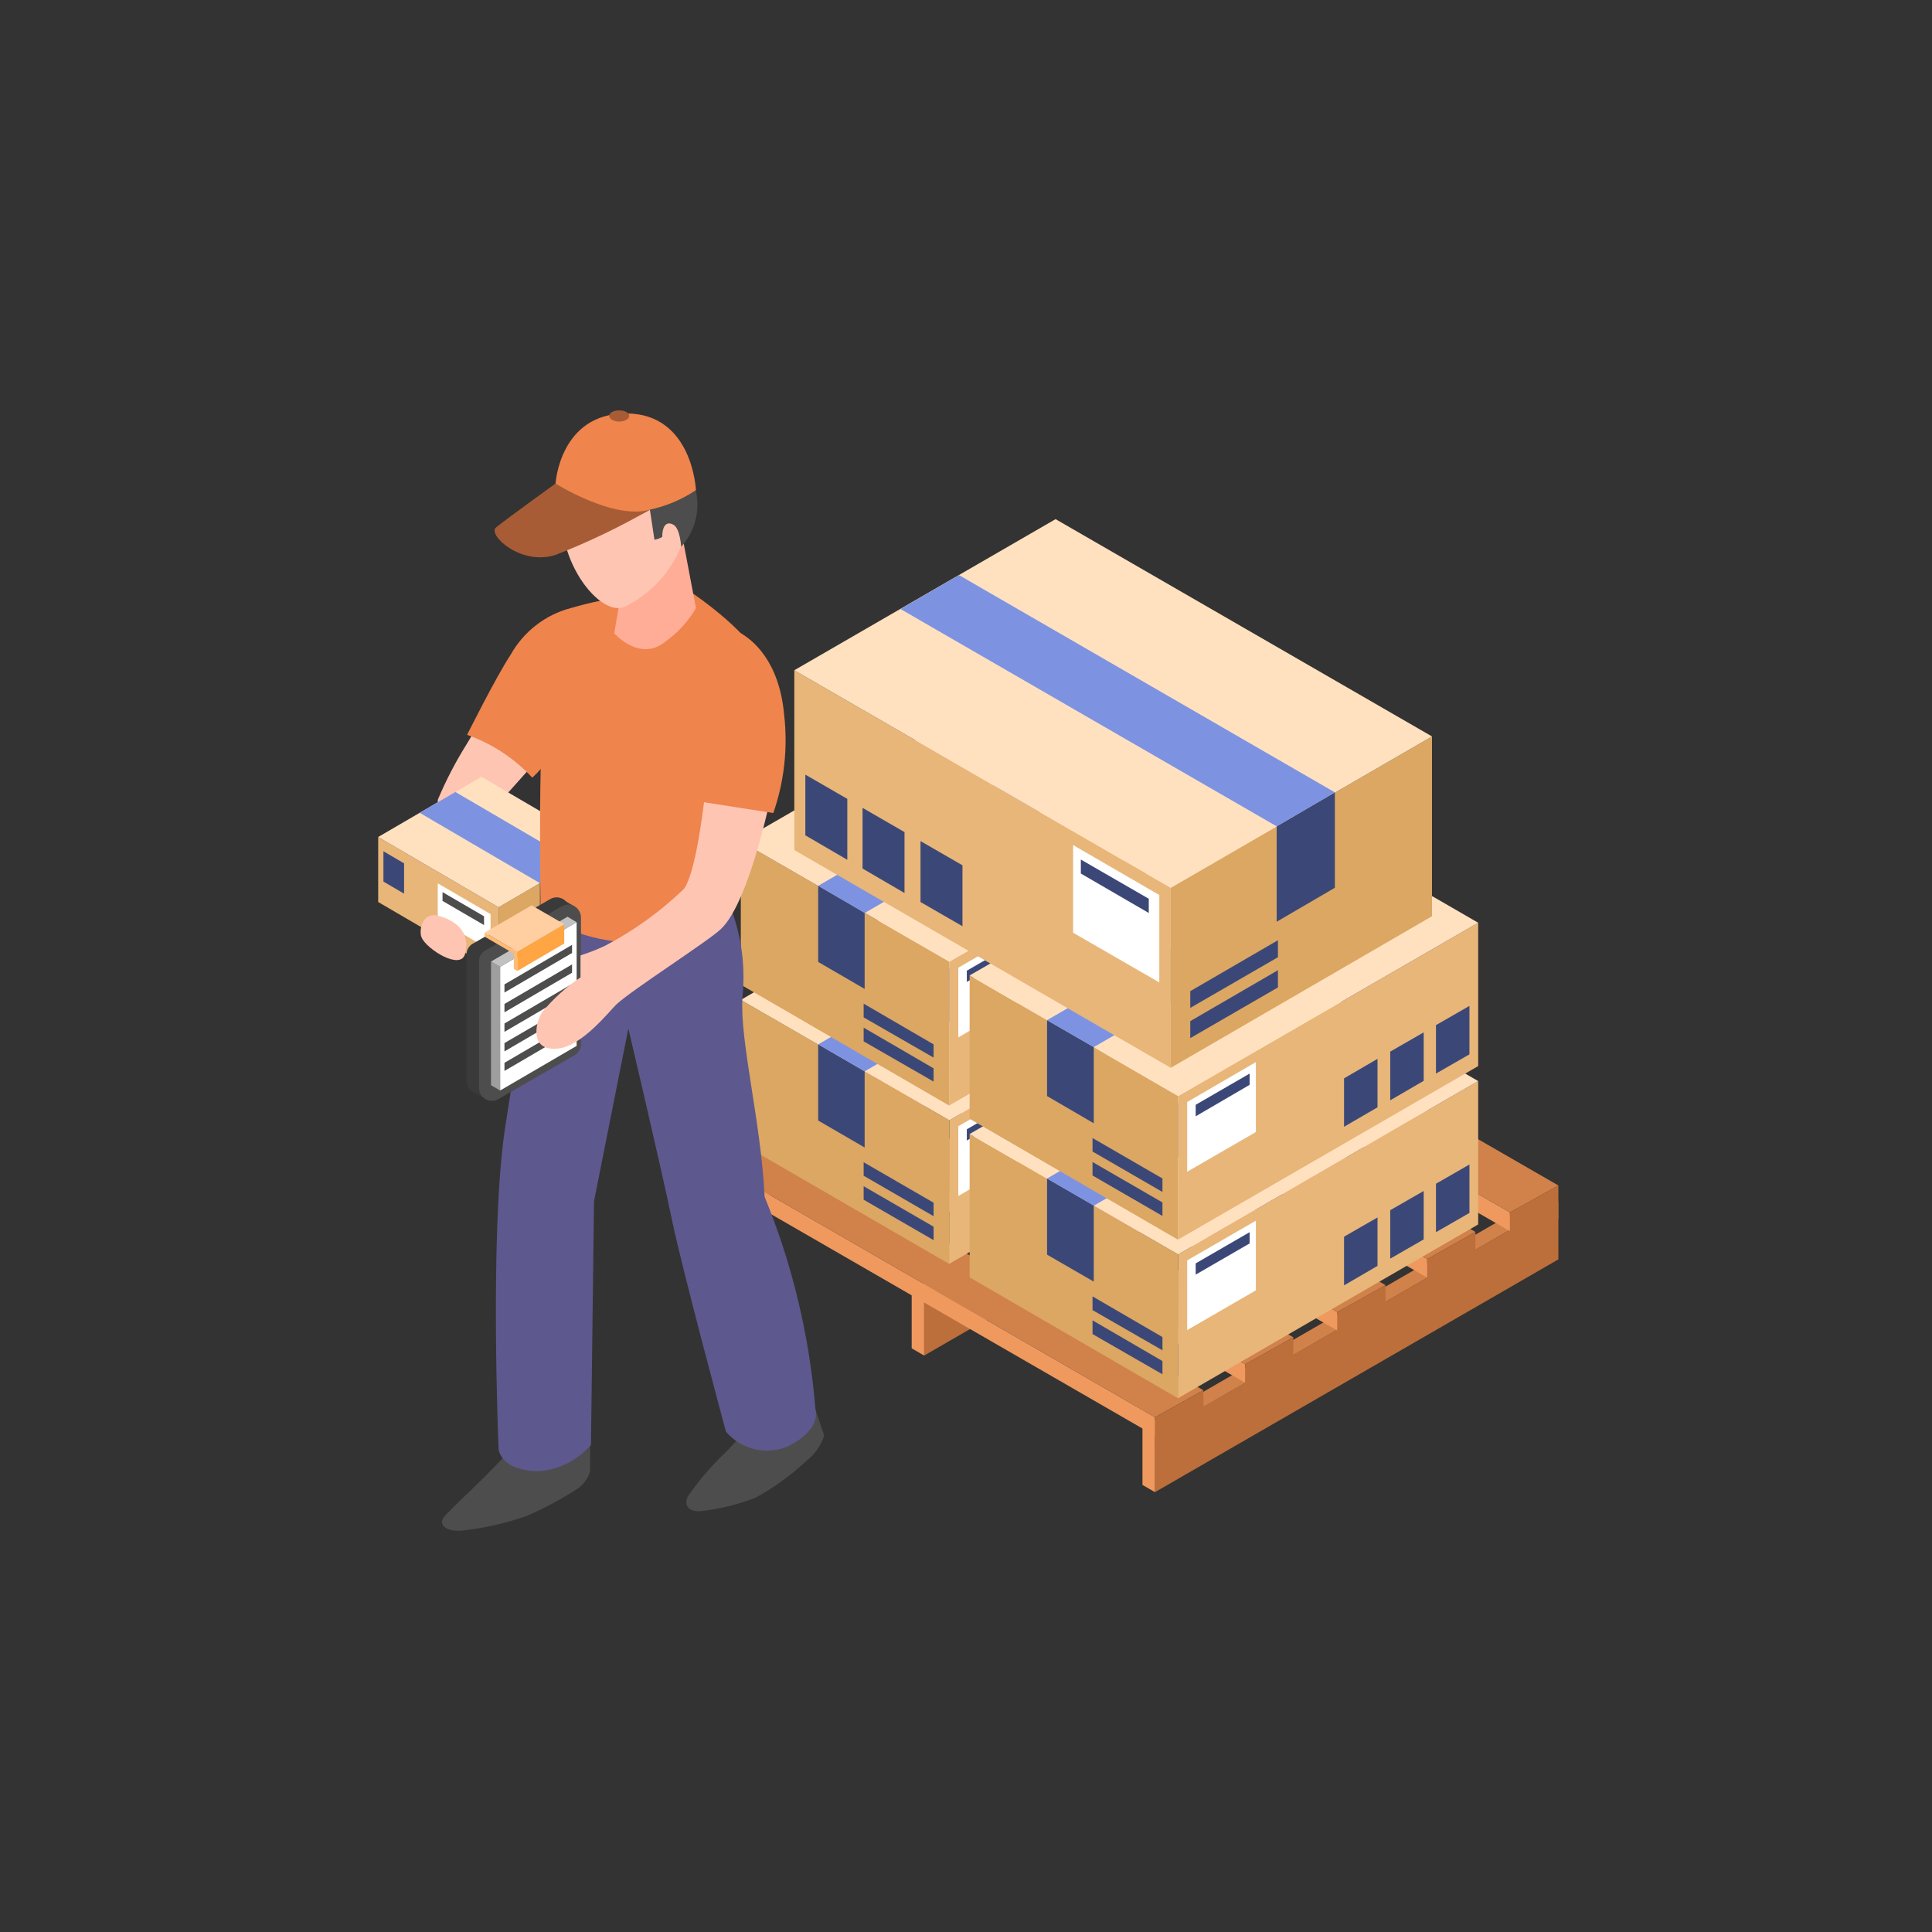<?xml version="1.0" encoding="UTF-8"?> <svg xmlns="http://www.w3.org/2000/svg" width="212" height="212" viewBox="0 0 212 212" fill="none"><rect x="0" y="0" width="212" height="212" fill="#333333" stroke="none"/> <path d="M125.363 156.583L126.734 157.46L170.998 131.891L169.491 131.097L125.363 156.583Z" fill="#D1814A"></path> <path d="M126.734 163.736L170.999 138.195V131.891L126.734 157.433V163.736Z" fill="#BC6F3B"></path> <path d="M125.363 162.941L126.734 163.736V157.433L125.363 156.583V162.941Z" fill="#EF995E"></path> <path d="M76.109 128.027L77.507 128.877L121.744 103.335L120.237 102.541L76.109 128.027Z" fill="#D1814A"></path> <path d="M77.508 135.18L121.745 109.639V103.335L77.508 128.877V135.18Z" fill="#BC6F3B"></path> <path d="M76.109 134.385L77.507 135.18V128.877L76.109 128.027V134.385Z" fill="#EF995E"></path> <path d="M100.039 141.593L101.409 142.47L145.647 116.928L144.139 116.106L100.039 141.593Z" fill="#D1814A"></path> <path d="M101.41 148.746L145.647 123.204V116.901L101.41 142.47V148.746Z" fill="#BC6F3B"></path> <path d="M100.039 147.951L101.409 148.745V142.47L100.039 141.593V147.951Z" fill="#EF995E"></path> <path d="M76.109 128.329L126.733 157.543V155.515L76.109 126.301V128.329Z" fill="#EF995E"></path> <path d="M76.109 126.301L126.733 155.515L132.05 152.555L81.399 123.314L76.109 126.301Z" fill="#D1814A"></path> <path d="M126.734 159.324L132.052 156.227V152.555L126.734 155.515V159.324Z" fill="#BC6F3B"></path> <path d="M85.84 122.382L136.628 151.733V149.705L85.84 120.354V122.382Z" fill="#EF995E"></path> <path d="M85.84 120.354L136.628 149.705L141.917 146.745L91.13 117.394L85.84 120.354Z" fill="#D1814A"></path> <path d="M136.629 153.487L141.919 150.417V146.745L136.629 149.705V153.487Z" fill="#BC6F3B"></path> <path d="M95.848 116.6L146.745 146.005V143.977L95.848 114.572V116.6Z" fill="#EF995E"></path> <path d="M95.848 114.571L146.745 143.977L152.035 141.017L101.137 111.584L95.848 114.571Z" fill="#D1814A"></path> <path d="M146.742 147.759L152.032 144.69V141.017L146.742 143.977V147.759Z" fill="#BC6F3B"></path> <path d="M105.82 110.954L156.608 140.195V138.167L105.82 108.926V110.954Z" fill="#EF995E"></path> <path d="M105.82 108.926L156.608 138.167L161.898 135.18L111.11 105.966L105.82 108.926Z" fill="#D1814A"></path> <path d="M156.609 141.949L161.899 138.852V135.18L156.609 138.167V141.949Z" fill="#BC6F3B"></path> <path d="M114.789 105.747L165.686 135.098V133.042L114.789 103.692V105.747Z" fill="#EF995E"></path> <path d="M114.789 103.692L165.686 133.042L171.004 130.083L120.079 100.732L114.789 103.692Z" fill="#D1814A"></path> <path d="M165.684 136.852L171.001 133.755V130.083L165.684 133.042V136.852Z" fill="#BC6F3B"></path> <path d="M81.289 125.451L104.148 138.688L104.175 122.93L81.289 109.721V125.451Z" fill="#DBA763"></path> <path d="M104.148 138.688L137.093 119.641V103.911L104.176 122.93L104.148 138.688Z" fill="#E8B679"></path> <path d="M81.289 109.721L104.175 122.93L137.093 103.911L114.207 90.702L81.289 109.721Z" fill="#FFE1C0"></path> <path d="M89.781 122.957L94.879 125.917V117.559L89.781 114.599V122.957Z" fill="#3B4877"></path> <path d="M89.781 114.599L94.879 117.559L127.797 98.54L122.699 95.607L89.781 114.599Z" fill="#7D93E1"></path> <path d="M94.769 131.645L102.444 136.084V134.605L94.769 130.165V131.645Z" fill="#3B4877"></path> <path d="M94.769 129.014L102.444 133.454V131.974L94.769 127.534V129.014Z" fill="#3B4877"></path> <path d="M132.457 120.491L136.13 118.353V113.037L132.457 115.174V120.491Z" fill="#3B4877"></path> <path d="M127.441 123.396L131.114 121.258V115.942L127.441 118.079V123.396Z" fill="#3B4877"></path> <path d="M122.371 126.301L126.044 124.191V118.874L122.371 120.984V126.301Z" fill="#3B4877"></path> <path d="M105.156 131.234L112.694 126.876V119.203L105.156 123.588V131.234Z" fill="white"></path> <path d="M106.09 125.15L112.01 121.697V120.491L106.09 123.917V125.15Z" fill="#3B4877"></path> <path d="M106.398 140.168L129.257 153.432L129.284 137.647L106.398 124.437V140.168Z" fill="#DBA763"></path> <path d="M129.258 153.432L162.203 134.358V118.627L129.285 137.647L129.258 153.432Z" fill="#E8B679"></path> <path d="M106.398 124.437L129.284 137.647L162.202 118.627L139.343 105.418L106.398 124.437Z" fill="#FFE1C0"></path> <path d="M114.895 137.674L120.02 140.634V132.275L114.895 129.315V137.674Z" fill="#3B4877"></path> <path d="M114.895 129.315L120.02 132.303L152.91 113.283L147.812 110.324L114.895 129.315Z" fill="#7D93E1"></path> <path d="M119.883 146.389L127.557 150.801V149.349L119.883 144.881V146.389Z" fill="#3B4877"></path> <path d="M119.883 143.758L127.557 148.17V146.718L119.883 142.251V143.758Z" fill="#3B4877"></path> <path d="M157.57 135.208L161.243 133.097V127.781L157.57 129.891V135.208Z" fill="#3B4877"></path> <path d="M152.551 138.112L156.223 136.002V130.686L152.551 132.796V138.112Z" fill="#3B4877"></path> <path d="M147.484 141.045L151.157 138.907V133.591L147.484 135.701V141.045Z" fill="#3B4877"></path> <path d="M130.27 145.95L137.807 141.593V133.947L130.27 138.304V145.95Z" fill="white"></path> <path d="M131.203 139.866L137.123 136.441V135.208L131.203 138.633V139.866Z" fill="#3B4877"></path> <path d="M81.289 108.049L104.148 121.313L104.175 105.528L81.289 92.319V108.049Z" fill="#DBA763"></path> <path d="M104.148 121.313L137.093 102.267V86.509L104.176 105.528L104.148 121.313Z" fill="#E8B679"></path> <path d="M81.289 92.319L104.175 105.528L137.093 86.509L114.207 73.299L81.289 92.319Z" fill="#FFE1C0"></path> <path d="M89.781 105.555L94.879 108.515V100.156L89.781 97.197V105.555Z" fill="#3B4877"></path> <path d="M89.781 97.197L94.879 100.184L127.797 81.165L122.699 78.205L89.781 97.197Z" fill="#7D93E1"></path> <path d="M94.769 114.27L102.444 118.682V117.23L94.769 112.763V114.27Z" fill="#3B4877"></path> <path d="M94.769 111.639L102.444 116.051V114.599L94.769 110.132V111.639Z" fill="#3B4877"></path> <path d="M132.457 103.089L136.13 100.979V95.662L132.457 97.772V103.089Z" fill="#3B4877"></path> <path d="M127.441 105.994L131.114 103.884V98.567L127.441 100.677V105.994Z" fill="#3B4877"></path> <path d="M122.371 108.926L126.044 106.789V101.472L122.371 103.582V108.926Z" fill="#3B4877"></path> <path d="M105.156 113.832L112.694 109.474V101.828L105.156 106.186V113.832Z" fill="white"></path> <path d="M106.09 107.748L112.01 104.322V103.089L106.09 106.514V107.748Z" fill="#3B4877"></path> <path d="M106.398 122.766L129.257 136.03L129.284 120.272L106.398 107.035V122.766Z" fill="#DBA763"></path> <path d="M129.258 136.03L162.203 116.983V101.253L129.285 120.272L129.258 136.03Z" fill="#E8B679"></path> <path d="M106.398 107.035L129.284 120.272L162.202 101.253L139.343 88.043L106.398 107.035Z" fill="#FFE1C0"></path> <path d="M114.895 120.272L120.02 123.259V114.9L114.895 111.941V120.272Z" fill="#3B4877"></path> <path d="M114.895 111.941L120.02 114.9L152.91 95.881L147.812 92.921L114.895 111.941Z" fill="#7D93E1"></path> <path d="M119.883 128.987L127.557 133.426V131.946L119.883 127.507V128.987Z" fill="#3B4877"></path> <path d="M119.883 126.356L127.557 130.795V129.315L119.883 124.876V126.356Z" fill="#3B4877"></path> <path d="M157.57 117.805L161.243 115.695V110.378L157.57 112.489V117.805Z" fill="#3B4877"></path> <path d="M152.551 120.738L156.223 118.6V113.283L152.551 115.394V120.738Z" fill="#3B4877"></path> <path d="M147.484 123.642L151.157 121.505V116.188L147.484 118.326V123.642Z" fill="#3B4877"></path> <path d="M130.27 128.575L137.807 124.218V116.545L130.27 120.929V128.575Z" fill="white"></path> <path d="M131.203 122.492L137.123 119.039V117.805L131.203 121.231V122.492Z" fill="#3B4877"></path> <path d="M128.465 117.175L157.134 100.54V80.809L128.465 97.416V117.175Z" fill="#DBA763"></path> <path d="M87.16 73.546V93.278L128.465 117.175V97.416L87.16 73.546Z" fill="#E8B679"></path> <path d="M87.16 73.546L128.465 97.416L157.134 80.809L115.829 56.966L87.16 73.546Z" fill="#FFE1C0"></path> <path d="M140.09 101.143L146.476 97.416V86.948L140.09 90.675V101.143Z" fill="#3B4877"></path> <path d="M98.816 66.832L140.093 90.675L146.48 86.948L105.23 63.105L98.816 66.832Z" fill="#7D93E1"></path> <path d="M130.609 113.914L140.23 108.351V106.46L130.609 112.051V113.914Z" fill="#3B4877"></path> <path d="M130.609 110.598L140.23 105.035V103.171L130.609 108.762V110.598Z" fill="#3B4877"></path> <path d="M88.371 91.661L92.976 94.347V87.66L88.371 85.002V91.661Z" fill="#3B4877"></path> <path d="M94.648 95.306L99.253 97.992V91.305L94.648 88.647V95.306Z" fill="#3B4877"></path> <path d="M101.008 98.978L105.612 101.637V94.95L101.008 92.292V98.978Z" fill="#3B4877"></path> <path d="M117.754 102.349L127.21 107.803V98.211L117.754 92.73V102.349Z" fill="white"></path> <path d="M118.602 95.854L126.057 100.184V98.622L118.602 94.32V95.854Z" fill="#3B4877"></path> <g clip-path="url(#clip0_936_848)"> <path d="M56.166 158.93C56.166 158.93 54.759 160.497 52.851 162.377C50.944 164.257 50.467 164.619 48.916 166.234C47.962 167.174 48.726 168.042 50.562 167.969C52.998 167.712 55.398 167.178 57.716 166.378C59.597 165.576 61.408 164.617 63.13 163.51C63.908 163.06 64.488 162.327 64.752 161.461V158.568L56.166 158.93Z" fill="#4D4D4D"></path> <path d="M82.209 156.375C81.365 157.524 80.424 158.597 79.395 159.581C77.974 160.954 76.688 162.464 75.555 164.088C75.198 164.546 74.983 165.896 76.796 165.824C78.878 165.61 80.924 165.116 82.877 164.354C84.909 163.253 86.793 161.892 88.481 160.304C89.396 159.601 90.078 158.634 90.437 157.532L89.483 154.687L82.209 156.375Z" fill="#4D4D4D"></path> <path d="M54.689 92.109L53.759 89.216L59.53 82.756L54.76 76.031C53.186 78.441 52.709 79.116 51.183 81.695C49.974 83.631 48.921 85.662 48.035 87.77C48.035 88.228 48.226 91.555 48.488 94.158C50.472 93.239 52.552 92.552 54.689 92.109V92.109Z" fill="#FFC5B3"></path> <path d="M54.711 106.693V99.558L66.015 92.953V100.088L54.711 106.693Z" fill="#DBA763"></path> <path d="M54.712 106.693V99.558L41.5 91.844V98.979L54.712 106.693Z" fill="#E8B679"></path> <path d="M41.5 91.844L54.712 99.558L66.016 92.953L52.828 85.239L41.5 91.844Z" fill="#FFE1C0"></path> <path d="M55.547 105.391V104.644L59.339 102.426V103.173L55.547 105.391Z" fill="#4D4D4D"></path> <path d="M55.547 104.089V103.342L59.339 101.124V101.872L55.547 104.089Z" fill="#4D4D4D"></path> <path d="M44.34 94.737V98.063L42.074 96.737V93.411L44.34 94.737Z" fill="#3B4877"></path> <path d="M53.83 100.305V104.258L48.035 100.883V96.93L53.83 100.305Z" fill="white"></path> <path d="M53.114 101.51V100.546L48.559 97.894V98.859L53.114 101.51Z" fill="#4D4D4D"></path> <path d="M63.153 98.376L59.242 100.666V96.906L63.153 94.616V98.376Z" fill="#4D4D4D"></path> <path d="M63.154 94.616L49.966 86.902L46.055 89.192L59.243 96.906L63.154 94.616Z" fill="#7D93E1"></path> <path d="M81.47 109.393C81.768 106.49 81.469 103.557 80.59 100.777C79.712 97.998 78.274 95.432 76.366 93.242C76.82 89.674 60.388 94.664 60.388 94.664C60.388 94.664 56.882 113.949 55.38 124.049C53.71 135.571 54.712 159.026 54.712 159.026C54.712 159.026 54.927 161.437 59.172 161.437C61.365 161.259 63.402 160.221 64.848 158.544L65.181 131.811L68.95 112.864C68.95 112.864 72.575 128.243 73.719 133.788C74.864 139.332 79.657 157.098 79.657 157.098C80.476 158.058 81.575 158.732 82.796 159.022C84.017 159.312 85.298 159.204 86.454 158.713C90.246 156.808 89.483 154.687 89.483 154.687C88.841 146.654 86.958 138.772 83.903 131.329C83.497 122.964 81.16 114.286 81.47 109.393Z" fill="#5D588D"></path> <path d="M62.63 66.726C61.244 67.089 59.945 67.731 58.81 68.613C57.675 69.496 56.727 70.6 56.024 71.86C54.426 74.271 51.254 80.635 51.254 80.635C53.981 81.592 56.436 83.205 58.408 85.335C63.631 80.538 66.612 68.992 62.63 66.726Z" fill="#EF844C"></path> <path d="M62.632 66.726C61.556 69.046 60.709 71.469 60.104 73.957C58.887 78.778 59.34 100.474 59.34 100.474C63.371 102.879 68.07 103.886 72.719 103.342C75.584 103.166 78.277 101.9 80.255 99.799C80.255 99.799 83.833 75.982 83.427 72.921C83.022 69.859 76.082 65.159 76.082 65.159C71.543 64.915 66.996 65.445 62.632 66.726V66.726Z" fill="#EF844C"></path> <path d="M68.376 63.761L67.398 69.498C67.398 69.498 70.284 72.776 73.122 70.317C74.443 69.367 75.549 68.142 76.365 66.726L74.887 58.916L68.376 63.761Z" fill="#FFAD97"></path> <path d="M72.36 50.31C71.51 49.667 70.516 49.243 69.467 49.076C68.418 48.909 67.344 49.002 66.339 49.349C65.333 49.696 64.427 50.285 63.697 51.066C62.968 51.846 62.438 52.795 62.153 53.829C59.959 60.097 65.564 67.907 68.545 66.581C71.364 65.216 73.576 62.834 74.745 59.904C75.217 58.234 75.245 56.468 74.826 54.783C74.407 53.099 73.557 51.556 72.36 50.31V50.31Z" fill="#FFC5B3"></path> <path d="M61.654 55.806C62.325 56.556 63.186 57.108 64.144 57.401C65.102 57.694 66.121 57.717 67.091 57.469C68.582 57.23 70.014 56.706 71.312 55.926L71.813 59.229C72.115 59.177 72.406 59.071 72.672 58.915C72.672 57.59 73.196 57.18 73.912 57.59C74.627 57.999 74.746 60 74.746 60C75.485 59.187 76.018 58.206 76.3 57.14C76.583 56.074 76.606 54.955 76.368 53.877C75.843 51.467 72.719 46.911 68.379 47.321C66.706 47.38 65.094 47.965 63.765 48.993C62.436 50.021 61.456 51.442 60.962 53.058C60.852 53.538 60.857 54.039 60.977 54.517C61.097 54.995 61.329 55.437 61.654 55.806Z" fill="#4D4D4D"></path> <path d="M51.184 104.789V118.577C51.186 118.84 51.258 119.097 51.394 119.321C51.529 119.545 51.723 119.728 51.953 119.849C52.184 119.97 52.443 120.026 52.702 120.01C52.961 119.994 53.212 119.907 53.426 119.758L61.773 114.937C61.992 114.818 62.174 114.64 62.3 114.423C62.427 114.207 62.492 113.959 62.488 113.708V99.895C62.489 99.644 62.424 99.397 62.3 99.179C62.175 98.962 61.996 98.781 61.781 98.656C61.565 98.531 61.32 98.466 61.072 98.468C60.823 98.47 60.58 98.538 60.365 98.666L51.995 103.487C51.748 103.6 51.54 103.783 51.396 104.015C51.252 104.246 51.178 104.515 51.184 104.789V104.789Z" fill="#3A3A3A"></path> <path d="M51.852 119.782L53.33 120.626L53.879 119.662L52.233 118.722L51.852 119.782Z" fill="#3A3A3A"></path> <path d="M61.078 99.606L62.604 100.498L63.034 99.461L61.627 98.641L61.078 99.606Z" fill="#3A3A3A"></path> <path d="M52.565 105.584V119.372C52.565 119.624 52.63 119.871 52.754 120.088C52.878 120.306 53.057 120.486 53.273 120.611C53.489 120.736 53.733 120.801 53.982 120.799C54.23 120.798 54.474 120.73 54.688 120.602L63.059 115.781C63.272 115.656 63.448 115.477 63.57 115.261C63.691 115.045 63.754 114.8 63.75 114.551V100.691C63.751 100.439 63.686 100.192 63.562 99.975C63.438 99.757 63.258 99.577 63.043 99.452C62.827 99.327 62.583 99.262 62.334 99.264C62.086 99.265 61.842 99.333 61.628 99.461L53.281 104.282C53.05 104.407 52.861 104.596 52.734 104.827C52.607 105.058 52.548 105.32 52.565 105.584V105.584Z" fill="#4D4D4D"></path> <path d="M54.879 106.09V119.662L63.273 114.768V101.197L54.879 106.09Z" fill="white"></path> <path d="M54.88 119.662L53.879 119.083V105.512L54.88 106.09V119.662Z" fill="#9E9E9E"></path> <path d="M54.88 106.09L53.879 105.512L62.273 100.594L63.275 101.197L54.88 106.09Z" fill="#C1C1C1"></path> <path d="M55.355 108.019V108.911L62.772 104.572V103.68L55.355 108.019Z" fill="#4D4D4D"></path> <path d="M55.355 110.164V111.08L62.772 106.741V105.825L55.355 110.164Z" fill="#4D4D4D"></path> <path d="M55.355 112.309V113.225L62.772 108.886V107.97L55.355 112.309Z" fill="#4D4D4D"></path> <path d="M55.355 114.455V115.371L62.772 111.032V110.14L55.355 114.455Z" fill="#4D4D4D"></path> <path d="M55.355 116.624V117.516L62.772 113.177V112.285L55.355 116.624Z" fill="#4D4D4D"></path> <path d="M56.765 106.548V104.427L53.188 102.33V102.788L56.383 104.644V106.331L56.765 106.548Z" fill="#FFBA76"></path> <path d="M61.913 101.414L56.762 104.427V106.548L61.913 103.535V101.414Z" fill="#FFA543"></path> <path d="M53.188 102.33L56.765 104.427L61.916 101.414L58.339 99.341L53.188 102.33Z" fill="#FFCEA1"></path> <path d="M77.439 86.42C77.439 86.42 76.532 95.508 75.054 97.533C72.477 100.02 69.562 102.122 66.397 103.776C65.522 104.189 64.622 104.543 63.702 104.837V107.247C62.119 108.312 60.697 109.603 59.481 111.08C58.67 112.358 58.145 115.419 61.269 115.058C63.869 114.744 66.707 111.152 67.613 110.236C69.33 108.621 77.772 103.246 79.132 101.92C82.375 98.81 84.808 86.324 84.808 86.324C82.379 85.758 79.852 85.791 77.439 86.42V86.42Z" fill="#FFC5B3"></path> <path d="M81.064 69.353C82.638 70.197 85.523 72.583 86.048 78.465C86.462 82.094 86.054 85.77 84.856 89.216L76.199 87.866C76.199 87.866 74.887 74.922 81.064 69.353Z" fill="#EF844C"></path> <path d="M60.961 53.058C60.961 53.058 55.38 57.083 54.426 57.879C53.472 58.674 57.145 62.121 60.961 60.892C64.529 59.502 67.989 57.842 71.311 55.926L60.961 53.058Z" fill="#A75C35"></path> <path d="M60.961 53.058C60.961 53.058 67.328 57.083 71.311 55.926C73.115 55.541 74.831 54.812 76.367 53.781C76.367 53.781 76.009 45.368 68.712 45.368C61.414 45.368 60.961 53.058 60.961 53.058Z" fill="#EF844C"></path> <path d="M69.046 45.633C69.046 45.971 68.545 46.26 67.949 46.26C67.352 46.26 66.852 45.971 66.852 45.633C66.852 45.296 67.329 45.031 67.949 45.031C68.569 45.031 69.046 45.296 69.046 45.633Z" fill="#A75C35"></path> <path d="M46.272 102.884C45.938 102.233 46.272 100.04 48.036 100.474C49.801 100.907 51.685 102.161 51.041 104.644C50.588 106.548 46.796 104.138 46.272 102.884Z" fill="#FFC5B3"></path> </g> <defs> <clipPath id="clip0_936_848"> <rect width="48.937" height="122.939" fill="white" transform="translate(41.5 45.031)"></rect> </clipPath> </defs> </svg> 